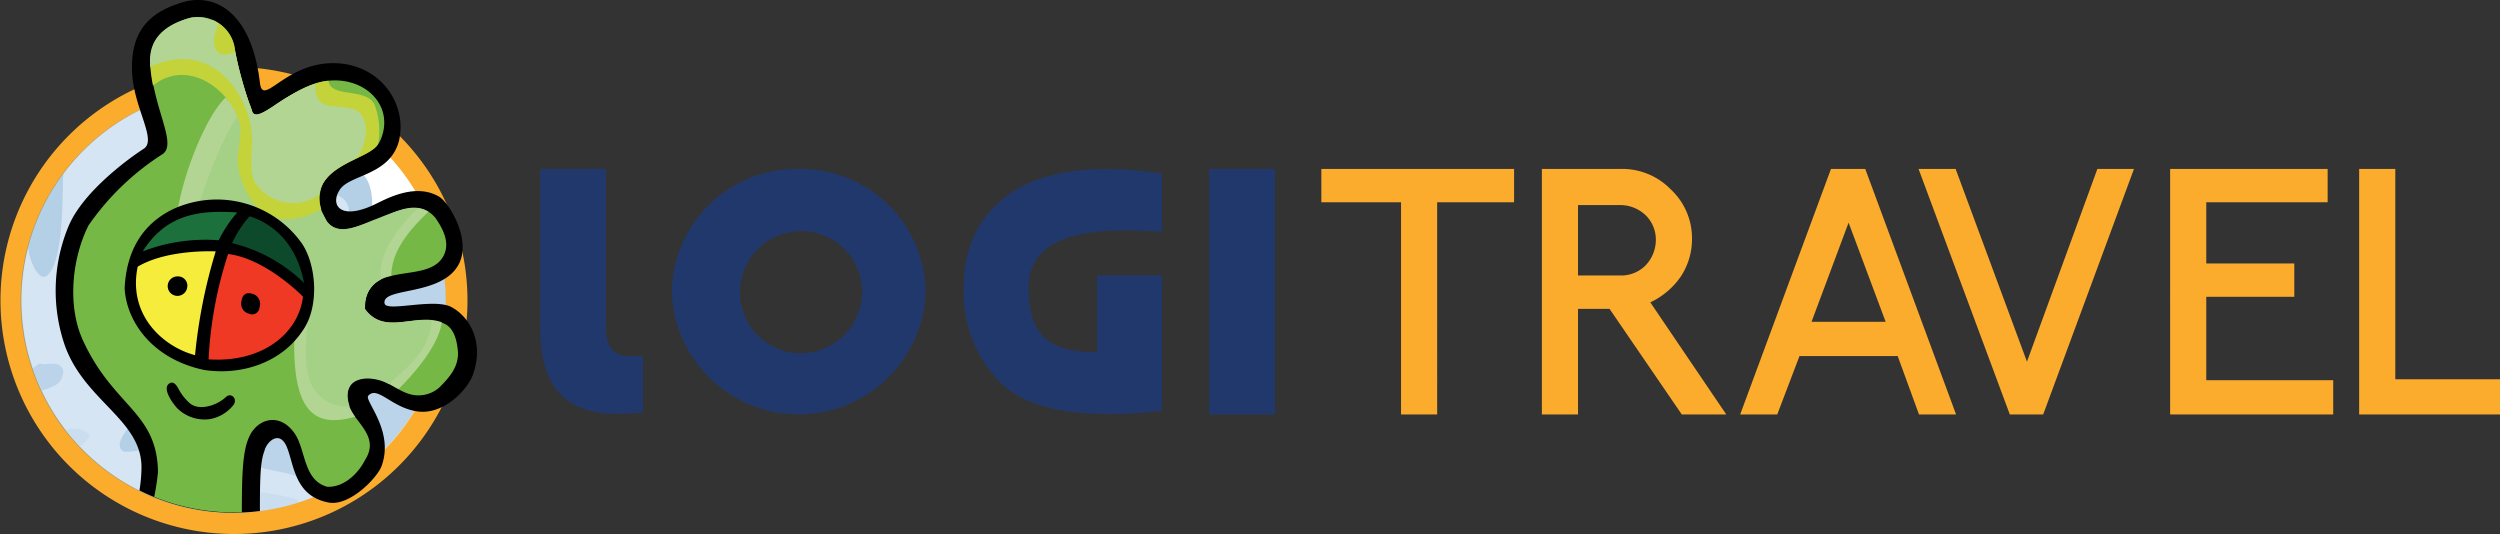 <svg id="Layer_1" data-name="Layer 1" xmlns="http://www.w3.org/2000/svg" viewBox="0 0 269.8 57.63"><rect x="0" y="0" width="269.8" height="57.63" fill="#333333" stroke="none"/><defs><style>.cls-1{fill:#fbac2c;}.cls-2{fill:#fff;}.cls-3{opacity:0.35;}.cls-4{fill:#6ba0d3;}.cls-5{fill:#3c84c0;}.cls-6{fill:#8ab5df;}.cls-7{fill:#2779b7;}.cls-8{fill:#76b845;}.cls-9{fill:#b2d593;}.cls-10{fill:#a4d185;}.cls-11{fill:#c4d33a;}.cls-12{fill:#1c703b;}.cls-13{fill:#0d492b;}.cls-14{fill:#f5ec3c;}.cls-15{fill:#ef3925;}.cls-16{fill:#21386d;}</style></defs><title>logitravel-logo</title><path class="cls-1" d="M0,32.5a25.2,25.2,0,1,1,25.2,25.2A25.22,25.22,0,0,1,0,32.5" transform="translate(0.05 -0.07)"/><path class="cls-2" d="M2.25,32.5a22.9,22.9,0,1,1,22.9,22.9A22.9,22.9,0,0,1,2.25,32.5" transform="translate(0.05 -0.07)"/><g class="cls-3"><path class="cls-4" d="M48,32.5A22.8,22.8,0,0,0,45,21c-5.32,3-9.89,6.82-14.12,10.27-1.49-7.1-.37-15.44-5.53-21.7H25.15A22.9,22.9,0,1,0,48,32.5Z" transform="translate(0.05 -0.07)"/><path class="cls-5" d="M5,43.3a22.9,22.9,0,0,0,41.92-18A48.94,48.94,0,0,0,33.75,38.9c-1.2,1.5-4.56,1.34-5.2-.2-3.4-8.2-1.4-16.9-4.9-25-0.69-1.1-1.36-2.53-2.28-3.78A22.93,22.93,0,0,0,4,23.66c0.39,5.77,2.48,11.88,3.13,17A3.22,3.22,0,0,1,5,43.3Z" transform="translate(0.05 -0.07)"/><path class="cls-6" d="M13.52,52.22a22.9,22.9,0,0,0,21.44,1c-3-2.87-7.1-1.88-8.31-3.59a25.15,25.15,0,0,0-7-6.7,15.08,15.08,0,0,0-14.1,1.46c0.29,0.49.61,1,.94,1.42,10-4.77,14.66,1.42,16.36,4.42C21.18,51.09,17.31,51.88,13.52,52.22Z" transform="translate(0.05 -0.07)"/><path class="cls-4" d="M16.73,53.79a22.88,22.88,0,0,0,15.52.48C32.11,54.15,32,54,31.85,53.9A31.18,31.18,0,0,0,16.73,53.79Z" transform="translate(0.05 -0.07)"/><path class="cls-7" d="M36.08,18C19.9,20.13,18.55,31.2,14.75,32c0.4-2.8,1.4-5.2,1.9-7.8,1.33-4,2.65-9.06,2.43-13.78a22.9,22.9,0,0,0,5.61,45c7.45-9.45-1.28-10.93-6.24-9.79,2.94-4.94,16.36-4.83,20.31-16.88C42.26,18.08,38.08,17.92,36.08,18Z" transform="translate(0.05 -0.07)"/><path class="cls-6" d="M30.35,21.6c-6.89,1.69-14.9,17.7-18.7,14.2C9.4,33.72,16.95,18.06,17,11.1a23,23,0,0,0-10.2,7.71C6.63,19.64,7,27.44,5.25,29.6,4.13,31,3,27.75,3,26.77a22.94,22.94,0,0,0,15.38,27.6c0.4-.12,9.66-3,6.15-5.64-4.27-3.24-8,.37-11.25.07-2.1-1.3,4.41-6.27,6.67-7.79,4.73-3.19,11.64-4.45,14.34-9.34C39.67,21.87,38.7,19.55,30.35,21.6Z" transform="translate(0.05 -0.07)"/><path class="cls-5" d="M4.25,39.3a3,3,0,0,0-.79.55,22.72,22.72,0,0,0,1,2.39c1.05-.41,2.26-0.59,2.33-2.13C6.45,38.8,5,39.6,4.25,39.3Z" transform="translate(0.05 -0.07)"/><path class="cls-4" d="M7.25,46.4l-0.19.14a23,23,0,0,0,1.51,1.75A3.08,3.08,0,0,0,9.65,47,2.56,2.56,0,0,0,7.25,46.4Z" transform="translate(0.05 -0.07)"/></g><path d="M48.65,33.2c-1.9-1-7.1.6-7.2-.4-0.3-1.8,6.4-.7,8.1-4.4,1.2-2.7-1.2-6.5-2.2-7.1-2.7-1.6-6,.4-7.1.9-3.7,1.7-4.7-.1-3.6-1.7S42,19,43,15.3c1-4.2-2.3-8.7-7.6-8.4-4.9.3-7.1,4.7-7.4,2.1-0.9-7.7-5-10-8.9-8.5-3.9,1.3-5,3.9-4.9,7.2,0.1,3.9,2.7,7.4,1.3,8.4-1.1.7-6.6,4.5-8.2,8.5A18.12,18.12,0,0,0,7,37.5c2.2,5.9,8.22,7.9,8.22,13A16.15,16.15,0,0,1,15,53,22.57,22.57,0,0,0,28,55.22c0-3.73.05-5.36,0.5-6.52,0.2-.9,1.6-2.3,2.4-0.4s0.81,5.3,4.51,6c2.25,0.44,5.24-2.65,5.71-3.91,1.43-3.84-1.92-7.12-1.42-7.62,1-1.1,2.5,1.3,5.3,1.7s5.4-2.3,6-4C52.25,36.9,50.55,34.2,48.65,33.2Z" transform="translate(0.05 -0.07)"/><path class="cls-8" d="M49.35,37.8c0.21,1.79-.9,3-2,4.1a3.41,3.41,0,0,1-3.2.7c-2-.6-3.6-2.7-5.9-1.5a2.42,2.42,0,0,0-1,1.9c0.4,2.4,3.9,3.9,2.1,6.7-0.8,1.6-2.4,3-4.1,2.9-2.5-.7-2.3-3.8-3.4-5.6-1.6-2.5-4.1-1.8-5,.2-0.69,1.47-.8,3.83-0.8,8.17l-0.9,0a22.76,22.76,0,0,1-8.56-1.68A23.79,23.79,0,0,0,17,51c-0.1-6.5-4.8-7-8.1-14.2-1.7-3.7-1.2-8.8.6-12.4a28,28,0,0,1,8-7.7c1.6-1.1-1-4.9-1.3-9.7C16,4.1,18,2.7,20.45,2a4,4,0,0,1,4.8,3.1,34.25,34.25,0,0,0,1.9,6.9c0.3,1.9,4.1-2.7,8.1-3.2s7.3,2.6,5.8,6.3c-0.9,2.2-4.82,2.08-6.25,4.77A4.12,4.12,0,0,0,35.25,24c1.4,1.7,3.57.25,5.33-.16,2-.45,4.47-2.54,6.37-0.24,0.9,1.3,1.62,2.81.8,4.2-1.81,3.07-8.6.1-8.4,5.8,2.2,2.8,5.31.34,8.3,1.3C48.92,35.31,49.22,36.69,49.35,37.8Z" transform="translate(0.05 -0.07)"/><path class="cls-9" d="M39.35,33.5a3.24,3.24,0,0,1,2.83-3.65c0-3.12,2.7-5.63,4-6.93-1.7-1.1-4,.12-5.63,1-8.31,4.41-7.8-6.17-16.26-13.32-2.08,2-4.51,8-5.2,12.35C27.34,23,31.94,25.69,31.71,36.62c-0.19,8.73,2.8,9.46,6.57,8.43-0.5-.7-1.65-2.59,0-4,1.2-1,3.19.21,4.69,1,1.7-1.7,4.29-4.65,4.66-7.2C44.75,33.8,41.55,36.3,39.35,33.5Z" transform="translate(0.05 -0.07)"/><path class="cls-10" d="M46.55,34.64c-2.62-.28-5.35,1.32-7.2-1.23a3.08,3.08,0,0,1,1.71-3.17c-0.49-3.37,3.23-7.08,4.07-7.69-1.52-.18-3.49.74-4.62,1.17-1.69.63-4,1.93-5.25,0.28h0c-0.38-.66-4.76-9.08-5.46-12.68-2.94,2.76-2.84.12-2.85,0.09-1.79.65-4,6-5.66,11.12,5.06-1,12.15,1.79,12,9.7-0.11,4.13-.81,6.47.19,9.17a4.19,4.19,0,0,0,4.2,2.52c-1.07-3.23,2.1-3.53,4.26-2.4C43.7,39.82,46.24,38.14,46.55,34.64Z" transform="translate(0.05 -0.07)"/><path class="cls-11" d="M40.77,15.58a8.15,8.15,0,0,0-.42-4.28c-1-1.8-4.72-.63-4.95-2.52-3.32.31-6.41,3.55-7.58,3.63A0.46,0.46,0,0,1,27.15,12a34.25,34.25,0,0,1-1.9-6.9,3.92,3.92,0,0,0-2.4-2.89c-3,1.08-6.7,4.74-6.7,4.79h0a18.59,18.59,0,0,0,.31,2.31c3.72-3,8.39.38,9.39,4.18,0.3,1.8-.7,3.4.1,5.8,1,3.3,3.59,6,8.68,3.38C33.09,18,40,17.3,40.77,15.58Z" transform="translate(0.05 -0.07)"/><path d="M22.66,45.29a4.18,4.18,0,0,1-3.61-1.19c-0.64-.72-1.51-2.07-0.9-2.59,0.43-.37.8,0,1.1,0.59a5.35,5.35,0,0,0,1.2,1.5c1,0.83,2.88.26,3.9-.7,0.52-.49,1.28.18,0.8,0.87A4.17,4.17,0,0,1,22.66,45.29Z" transform="translate(0.05 -0.07)"/><path d="M32.65,35.7C30.33,39.24,26,40.6,22,40c-5.7-1.2-8.4-5.3-8.6-8.8,0.2-4.3,2.11-7,5.1-8.5a11.26,11.26,0,0,1,14,3.6C34.09,28.6,34.45,33.1,32.65,35.7Z" transform="translate(0.05 -0.07)"/><path class="cls-12" d="M23.55,26a18.83,18.83,0,0,0-8.2,1.2c2.49-3.95,6-4.5,10.2-4.2a14.17,14.17,0,0,0-2,3" transform="translate(0.05 -0.07)"/><path class="cls-13" d="M32.75,30.6A16.7,16.7,0,0,0,25,26.31a11.16,11.16,0,0,1,1.89-2.9c2.8,0.9,5.13,3.22,5.87,7.19" transform="translate(0.05 -0.07)"/><path class="cls-14" d="M21,38.4c-3.4-.9-7.28-4.28-6.19-9.55,3.25-1.93,8.42-1.65,8.42-1.65A56.84,56.84,0,0,0,21,38.4Z" transform="translate(0.05 -0.07)"/><path class="cls-15" d="M32.65,32.09c-0.5,4-4.42,7.15-10.19,6.76a43.33,43.33,0,0,1,2.11-11.37C28.7,28,32.65,32.09,32.65,32.09Z" transform="translate(0.05 -0.07)"/><path d="M26.84,33.93A1.1,1.1,0,0,1,26,32.62c0.11-.8.51-1,1.09-0.87a1.13,1.13,0,0,1,.87,1.49A0.8,0.8,0,0,1,26.84,33.93ZM19.05,32a1.05,1.05,0,1,1,.1-2.1,1,1,0,0,1,1,1.2A1.06,1.06,0,0,1,19.05,32Z" transform="translate(0.05 -0.07)"/><path class="cls-1" d="M269.65,44.8h-15.1V18.3h3.9V41h11.3v3.8h-0.1Zm-17.9,0h-17.6V18.3h17v3.6h-13.1v6.6h9.5v3.6h-9.5v9h13.7v3.7h0Zm-21.5-26.5-9.8,26.5h-3.6L207,18.3h4l7.7,20.8,7.6-20.8h4Zm-26.8,16.5-4-10.7-4,10.7h8Zm7.6,10h-4l-2.3-6.3h-10.6l-2.4,6.3h-4l9.8-26.5h3.7ZM178.65,26a3.69,3.69,0,0,0-1.1-2.7,4,4,0,0,0-2.7-1.1h-4.6v7.6h4.6a3.69,3.69,0,0,0,2.7-1.1,4,4,0,0,0,1.1-2.7m7.6,18.8h-4.8l-7.8-11.4h-3.4V44.8h-3.9V18.3h8.5a7.32,7.32,0,0,1,5.4,2.2,7.19,7.19,0,0,1,2.3,5.3,7.3,7.3,0,0,1-1.2,4.1,8.25,8.25,0,0,1-3.3,2.8Zm-22.9-22.9h-8.3V44.8h-3.9V21.9h-8.6V18.3h20.8v3.6Z" transform="translate(0.05 -0.07)"/><rect class="cls-16" x="130.5" y="18.23" width="7.1" height="26.5"/><path class="cls-16" d="M125.35,18.8v6.3c-4.7-.3-14.4-0.9-14.4,6,0,5.7,2.7,6.9,7.4,7V29.8h7V44.4c-6.1.7-13.7,0.7-17.5-3.1a13.9,13.9,0,0,1-3.9-9.9c0-3.7.9-6.7,3.6-9.3,4.4-4.2,11.7-4.2,17.8-3.3" transform="translate(0.05 -0.07)"/><path class="cls-16" d="M65.45,18.3h-7.2V35.4c0,2.8.5,5.1,1.8,6.8,2,2.4,5,2.8,9.3,2.4V38.5c-1.9,0-4,.4-4-3.1V18.3h0.1Z" transform="translate(0.05 -0.07)"/><path class="cls-16" d="M86.15,18.3a13.5,13.5,0,0,0-13.7,13.3,13.71,13.71,0,0,0,27.4,0A13.5,13.5,0,0,0,86.15,18.3Zm0,19.9A6.6,6.6,0,1,1,93,31.6,6.7,6.7,0,0,1,86.15,38.2Z" transform="translate(0.05 -0.07)"/><path class="cls-9" d="M34.42,21.07c0.24-2.13,2.6-3.25,4-3.93,1.08-1.29,1.49-3.91.29-4.94-1.51-1.29-5,.5-4.7-3.1a18.73,18.73,0,0,0-4.26,2.22c-1.47,1-2.37,1.5-2.64.68a57,57,0,0,1-1.81-6.39c-0.55.49-3.32,1-1.8-3A4,4,0,0,0,20.45,2c-2.5.7-4.5,2.1-4.3,5,0,0.1,0,.19,0,0.28,5-2.33,9.07.52,10.57,5.22,1,3.1-.2,5,0.7,7.2A4.92,4.92,0,0,0,34.42,21.07Z" transform="translate(0.05 -0.07)"/></svg>